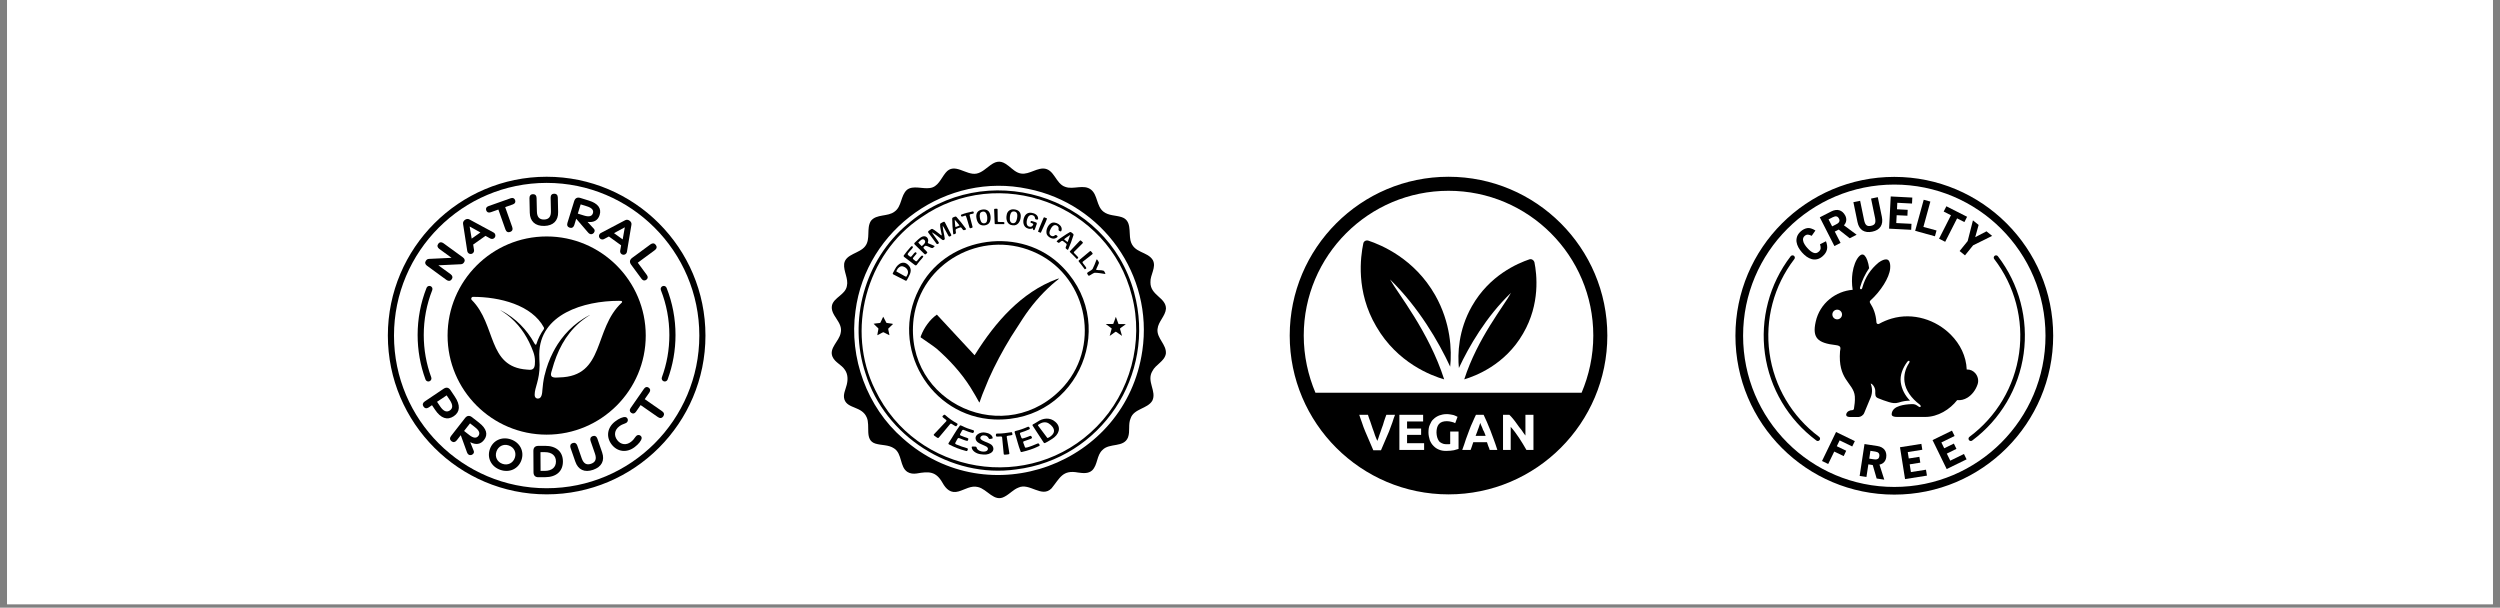 <svg xmlns="http://www.w3.org/2000/svg" xmlns:xlink="http://www.w3.org/1999/xlink" width="720" zoomAndPan="magnify" viewBox="0 0 540 131.25" height="175" preserveAspectRatio="xMidYMid meet" version="1.2"><rect x="0" y="0" width="540" height="131.25" fill="#808080" stroke="none"/><defs><clipPath id="d270522def"><path d="M 1.535 0 L 538.465 0 L 538.465 130.504 L 1.535 130.504 Z M 1.535 0 "/></clipPath><clipPath id="68d87a570c"><path d="M 179.012 34 L 252 34 L 252 108 L 179.012 108 Z M 179.012 34 "/></clipPath><clipPath id="9fb586d611"><path d="M 374.875 38.18 L 443.484 38.18 L 443.484 106.785 L 374.875 106.785 Z M 374.875 38.18 "/></clipPath><clipPath id="65ee394dac"><path d="M 278.578 38.18 L 347.184 38.18 L 347.184 106.785 L 278.578 106.785 Z M 278.578 38.18 "/></clipPath><clipPath id="00228793dd"><path d="M 83.773 38.18 L 152.383 38.18 L 152.383 106.785 L 83.773 106.785 Z M 83.773 38.18 "/></clipPath></defs><g id="c1cdcfa2a7"><g clip-rule="nonzero" clip-path="url(#d270522def)"><path style=" stroke:none;fill-rule:nonzero;fill:#ffffff;fill-opacity:1;" d="M 1.535 0 L 538.465 0 L 538.465 130.504 L 1.535 130.504 Z M 1.535 0 "/><path style=" stroke:none;fill-rule:nonzero;fill:#ffffff;fill-opacity:1;" d="M 1.535 0 L 538.465 0 L 538.465 130.504 L 1.535 130.504 Z M 1.535 0 "/></g><g clip-rule="nonzero" clip-path="url(#68d87a570c)"><path style=" stroke:none;fill-rule:nonzero;fill:#000000;fill-opacity:1;" d="M 250.035 71.039 C 250.172 69.477 251.727 68.258 251.848 66.684 C 251.883 64.262 248.457 63.82 248.496 60.98 C 248.414 59.367 249.824 57.734 249.012 56.18 C 247.836 54.25 244.844 54.719 244.18 51.926 C 243.793 50.086 244.492 47.578 242.223 46.883 C 240.949 46.484 239.465 46.598 238.348 45.723 C 236.812 44.531 237.121 42.113 235.664 40.965 C 234.059 39.719 231.883 41.023 230.109 40.367 C 227.973 39.695 227.758 36.41 225.293 36.398 C 223.383 36.457 221.758 38.121 219.855 37.281 C 218.852 36.84 218.133 35.941 217.203 35.383 C 214.613 33.727 213.242 37.062 210.926 37.5 C 208.648 37.934 206.145 34.965 204.254 37.316 C 203.254 38.531 202.621 40.422 200.816 40.617 C 199.25 40.844 197.191 39.98 195.906 41.004 C 194.512 42.238 194.816 44.598 193.23 45.703 C 191.781 46.855 189.324 46.176 188.117 47.711 C 187.086 49.328 188.09 51.609 186.887 53.172 C 185.684 54.773 182.645 54.832 182.336 56.973 C 182.168 58.594 183.309 60.199 182.926 61.785 C 182.602 63.629 180.188 64.234 179.723 65.891 C 179.199 68.145 182.18 69.512 181.582 71.938 C 181.262 73.703 179.02 75.18 179.82 77.051 C 180.371 78.324 181.766 78.742 182.504 79.898 C 183.164 80.84 183.168 82.043 182.891 83.121 C 182.629 84.203 182.039 85.238 182.402 86.309 C 183.098 88.336 186.164 87.711 187.211 90.16 C 188.043 91.984 186.656 95.055 189.086 95.816 C 190.457 96.234 191.914 96.031 193.125 96.855 C 194.91 97.996 194.32 100.879 196.016 101.945 C 196.598 102.316 197.34 102.375 198.016 102.27 C 200.621 101.809 202.148 101.758 203.578 104.277 C 204.336 105.645 205.379 106.645 207.051 106.148 C 208.422 105.758 209.75 104.816 211.23 105.199 C 213.266 105.641 214.73 108.578 217.012 107.266 C 218.055 106.723 218.848 105.77 219.945 105.336 C 222.375 104.16 225.016 107.668 227.141 105.477 C 228.969 103.223 229.504 101.438 232.875 102.07 C 233.914 102.211 235.078 102.359 235.91 101.598 C 237.137 100.387 236.844 98.363 238.141 97.188 C 239.66 95.613 242.73 96.75 243.648 94.48 C 244.152 93.129 243.629 91.664 244.223 90.344 C 244.93 88.25 247.891 88.301 248.902 86.543 C 249.895 84.516 247.594 82.371 248.906 80.172 C 249.613 78.715 251.547 78.066 251.828 76.387 C 252.004 74.418 249.82 73.082 250.023 71.09 L 250.023 71.039 Z M 246.738 75.789 C 243.172 100.328 213.508 111.273 194.984 94.66 C 187.285 87.957 183.363 77.273 184.785 67.172 C 187.066 49.383 204.562 37.051 222.09 40.801 C 238.188 44.023 249.137 59.461 246.746 75.742 Z M 246.738 75.789 "/></g><path style=" stroke:none;fill-rule:nonzero;fill:#000000;fill-opacity:1;" d="M 244.969 63.164 C 239.152 41.895 212.578 34.047 195.98 48.453 C 186.746 56.23 183.152 69.242 186.953 80.684 C 191.152 94.23 205.406 103.406 219.484 101.395 C 237.84 99.129 249.832 81.016 244.98 63.215 L 244.969 63.168 Z M 236.902 92.145 C 222.594 106.715 197.875 102.609 189.035 84.203 C 182.656 71.387 187.035 54.895 198.961 46.969 C 215.68 35.301 239.559 44.109 244.496 63.91 C 247.094 73.82 244.156 84.789 236.938 92.109 Z M 236.902 92.145 "/><path style=" stroke:none;fill-rule:nonzero;fill:#000000;fill-opacity:1;" d="M 241.594 69.984 C 241.469 69.695 241.117 68.625 241.031 68.453 C 241.023 68.445 241.02 68.449 241.012 68.465 C 240.855 68.84 240.621 69.637 240.457 69.969 C 240.422 69.992 240.281 69.977 240.051 69.984 C 239.691 69.992 239.172 69.965 238.848 69.992 C 239.113 70.234 239.898 70.723 240.133 70.953 C 240.07 71.352 239.766 72.148 239.688 72.562 C 240.008 72.383 240.719 71.785 241.016 71.637 C 241.32 71.785 242.023 72.363 242.355 72.547 C 242.281 72.172 241.984 71.355 241.906 70.988 C 242.09 70.766 242.922 70.258 243.176 70.031 C 243.145 69.977 241.645 70.027 241.602 69.992 Z M 241.594 69.984 "/><path style=" stroke:none;fill-rule:nonzero;fill:#000000;fill-opacity:1;" d="M 191.473 69.738 C 191.316 69.488 190.883 68.566 190.785 68.43 C 190.773 68.422 190.766 68.426 190.754 68.441 C 190.586 68.754 190.305 69.473 190.141 69.734 C 190.098 69.766 189.949 69.77 189.707 69.801 C 189.418 69.844 188.938 69.867 188.699 69.934 C 188.926 70.211 189.508 70.684 189.73 70.941 C 189.766 70.973 189.691 71.262 189.676 71.398 C 189.633 71.691 189.508 72.16 189.5 72.41 C 189.816 72.301 190.496 71.852 190.785 71.754 C 191.137 71.875 191.75 72.273 192.113 72.402 C 192.121 72.309 192.039 72.023 192.012 71.859 C 191.977 71.648 191.836 71.125 191.848 71.008 C 192.055 70.742 192.656 70.258 192.902 69.977 C 192.703 69.879 191.648 69.809 191.492 69.746 L 191.477 69.738 Z M 191.473 69.738 "/><path style=" stroke:none;fill-rule:nonzero;fill:#000000;fill-opacity:1;" d="M 228.539 56.75 C 219.383 48.617 203.875 51.469 198.465 62.535 C 192.125 74.941 200.887 90.039 214.809 90.605 C 233.211 91.289 242.23 69.129 228.574 56.781 Z M 229.832 83.398 C 217.551 97.164 195.09 87.172 197.348 68.785 C 198.973 56.73 211.898 49.633 223.027 54.297 C 234.488 59.016 238.043 74.027 229.863 83.363 Z M 229.832 83.398 "/><path style=" stroke:none;fill-rule:nonzero;fill:#000000;fill-opacity:1;" d="M 196.531 57.688 C 195.52 56.086 194.016 56.691 193.27 58.219 C 193.109 58.508 192.98 58.73 192.844 59.02 C 192.805 59.121 192.836 59.199 192.93 59.258 C 193.961 59.789 194.57 60.102 195.609 60.625 C 195.707 60.664 195.793 60.645 195.852 60.555 C 196.281 59.738 197.062 58.676 196.551 57.727 Z M 195.887 59.551 C 195.84 59.609 195.805 59.754 195.723 59.773 C 195.383 59.672 195.02 59.391 194.695 59.238 C 194.387 59.062 194.078 58.895 193.68 58.672 C 193.629 58.641 193.602 58.602 193.609 58.559 C 193.875 57.91 194.484 57.336 195.059 57.551 C 195.949 57.812 196.457 58.668 195.91 59.508 L 195.891 59.547 Z M 195.887 59.551 "/><path style=" stroke:none;fill-rule:nonzero;fill:#000000;fill-opacity:1;" d="M 199.426 55.43 C 199.41 55.309 199.211 55.137 199.074 55.234 C 198.695 55.566 198.438 55.945 198.09 56.344 C 198.035 56.395 197.965 56.457 197.887 56.445 C 197.758 56.43 197.629 56.281 197.516 56.199 C 197.422 56.117 197.285 56.035 197.215 55.93 C 197.129 55.785 197.25 55.66 197.348 55.543 C 197.543 55.289 197.734 55.094 197.941 54.832 C 198.016 54.723 197.984 54.609 197.883 54.527 C 197.602 54.301 197.254 54.996 197.059 55.164 C 196.922 55.34 196.746 55.609 196.512 55.387 C 196.371 55.25 196.098 55.129 196.059 54.93 C 196.066 54.742 196.273 54.586 196.367 54.441 C 196.617 54.078 197.008 53.82 197.203 53.402 C 197.211 53.312 197.121 53.207 197.031 53.176 C 196.844 53.121 196.723 53.355 196.594 53.469 C 196.09 54.043 195.672 54.523 195.211 55.184 C 195.145 55.305 195.191 55.406 195.289 55.488 C 196.188 56.176 196.738 56.594 197.645 57.273 C 197.98 57.5 198.156 56.941 198.344 56.773 C 198.672 56.305 199.09 55.965 199.426 55.461 L 199.426 55.426 Z M 199.426 55.43 "/><path style=" stroke:none;fill-rule:nonzero;fill:#000000;fill-opacity:1;" d="M 200.297 54.516 C 200.117 54.188 199.742 53.941 199.504 53.625 C 199.473 53.562 199.441 53.488 199.484 53.422 C 199.59 53.27 199.77 53.086 199.965 53.082 C 200.371 53.156 200.711 53.371 201.102 53.527 C 201.258 53.602 201.426 53.602 201.551 53.504 C 201.656 53.402 202.008 53.242 201.801 53.102 C 201.375 52.883 200.961 52.758 200.512 52.559 C 200.422 52.504 200.395 52.426 200.414 52.328 C 200.652 51.805 200.34 51.129 199.758 51.043 C 199.121 50.953 198.574 51.512 198.137 51.898 C 197.934 52.086 197.742 52.258 197.551 52.457 C 197.445 52.57 197.457 52.688 197.562 52.801 C 198.367 53.594 198.859 54.074 199.668 54.855 C 199.785 54.965 199.902 54.973 200 54.883 C 200.105 54.773 200.254 54.688 200.297 54.551 Z M 198.352 52.375 C 198.68 52.098 199.164 51.422 199.633 51.789 C 200.188 52.297 199.492 52.855 199.09 53.164 C 198.828 52.957 198.594 52.641 198.348 52.398 L 198.348 52.375 Z M 198.352 52.375 "/><path style=" stroke:none;fill-rule:nonzero;fill:#000000;fill-opacity:1;" d="M 202.812 52.453 C 202.629 52.027 202.27 51.66 202.066 51.32 C 201.852 50.98 201.504 50.59 201.293 50.172 C 202.105 50.641 202.723 51.184 203.508 51.785 C 203.699 51.957 204.027 51.84 204.078 51.594 C 203.961 50.551 203.668 49.777 203.617 48.734 C 204.086 49.441 204.395 50.141 204.844 50.91 C 204.887 50.977 204.945 51.066 205.02 51.09 C 205.086 51.113 205.16 51.09 205.234 51.051 C 205.383 50.98 205.539 50.898 205.469 50.707 C 205.012 49.766 204.621 49.059 204.133 48.09 C 204.082 47.992 203.996 47.871 203.879 47.895 C 203.738 47.918 203.598 48.027 203.469 48.086 C 203.336 48.168 203.145 48.227 203.066 48.383 C 203.027 49.223 203.273 49.836 203.398 50.66 C 203.402 50.711 203.434 50.82 203.391 50.848 C 203.203 50.82 203.008 50.562 202.836 50.457 C 202.352 50.117 201.965 49.727 201.391 49.445 C 201.18 49.406 201.008 49.602 200.852 49.695 C 200.727 49.801 200.504 49.887 200.465 50.062 C 200.453 50.121 200.48 50.184 200.52 50.25 C 201.184 51.16 201.59 51.711 202.266 52.617 C 202.445 52.883 202.762 52.609 202.812 52.484 L 202.812 52.445 Z M 202.812 52.453 "/><path style=" stroke:none;fill-rule:nonzero;fill:#000000;fill-opacity:1;" d="M 206.469 50.375 C 206.52 50.145 206.375 49.844 206.43 49.602 C 206.523 49.395 206.824 49.367 206.992 49.273 C 207.125 49.227 207.277 49.148 207.434 49.113 C 207.836 49.086 207.867 49.859 208.305 49.703 C 208.438 49.641 208.773 49.613 208.633 49.398 C 207.898 48.391 207.441 47.816 206.602 46.863 C 206.453 46.695 206.254 46.797 206.09 46.863 C 205.922 46.934 205.668 46.996 205.672 47.234 C 205.695 48.512 205.746 49.254 205.895 50.5 C 205.922 50.656 206.031 50.645 206.164 50.574 C 206.266 50.52 206.375 50.492 206.453 50.41 L 206.473 50.375 Z M 207.242 48.711 C 206.961 48.805 206.652 48.98 206.367 49.051 C 206.273 48.586 206.273 48.09 206.23 47.609 C 206.23 47.562 206.211 47.461 206.23 47.461 C 206.598 47.848 206.91 48.277 207.246 48.691 L 207.242 48.715 Z M 207.242 48.711 "/><path style=" stroke:none;fill-rule:nonzero;fill:#000000;fill-opacity:1;" d="M 208.621 46.598 C 208.977 47.512 209.094 48.18 209.395 49.105 C 209.422 49.176 209.457 49.277 209.539 49.293 C 209.621 49.316 209.727 49.27 209.816 49.246 C 209.973 49.215 210.109 49.16 210.07 48.984 C 209.836 48.027 209.637 47.422 209.426 46.465 C 209.441 46.078 210.449 46.344 210.336 45.895 C 210.316 45.762 210.246 45.645 210.09 45.68 C 209.145 45.898 208.5 46.012 207.602 46.379 C 207.543 46.43 207.543 46.504 207.57 46.582 C 207.672 47.051 208.289 46.52 208.594 46.578 L 208.625 46.598 Z M 208.621 46.598 "/><path style=" stroke:none;fill-rule:nonzero;fill:#000000;fill-opacity:1;" d="M 211.578 48.43 C 212.16 48.898 213.305 48.719 213.691 48.125 C 214.18 47.414 214.023 45.945 213.379 45.5 C 213.082 45.27 212.652 45.207 212.273 45.254 C 211.168 45.379 210.691 46.105 210.934 47.223 C 211.023 47.691 211.23 48.152 211.547 48.41 L 211.574 48.434 Z M 211.691 46.121 C 211.801 45.766 212.324 45.621 212.645 45.734 C 213.301 46 213.371 47.363 213.113 47.922 C 212.855 48.395 212.066 48.32 211.891 47.828 C 211.676 47.434 211.527 46.582 211.68 46.156 L 211.691 46.125 Z M 211.691 46.121 "/><path style=" stroke:none;fill-rule:nonzero;fill:#000000;fill-opacity:1;" d="M 216.91 48.398 C 216.945 48.336 216.969 48.074 216.906 48.012 C 216.746 47.914 216.449 47.969 216.254 47.945 C 216.051 47.918 215.777 47.992 215.555 47.902 C 215.484 47.828 215.516 47.652 215.508 47.527 C 215.492 46.707 215.496 46.086 215.477 45.211 C 215.445 45.043 215.258 45.09 215.121 45.09 C 214.973 45.098 214.703 45.047 214.73 45.285 C 214.777 46.434 214.805 47.094 214.852 48.246 C 214.852 48.43 214.996 48.434 215.156 48.418 C 215.758 48.383 216.258 48.438 216.887 48.418 Z M 216.91 48.398 "/><path style=" stroke:none;fill-rule:nonzero;fill:#000000;fill-opacity:1;" d="M 218.723 48.656 C 219.832 48.852 220.43 47.793 220.477 46.832 C 220.562 45.961 220.07 45.32 219.086 45.23 C 218.23 45.105 217.551 45.625 217.441 46.441 C 217.234 47.395 217.555 48.559 218.68 48.652 L 218.727 48.656 Z M 218.133 46.832 C 218.18 46.352 218.352 45.637 218.965 45.672 C 219.688 45.672 219.801 46.301 219.723 46.879 C 219.641 47.414 219.527 48.191 218.871 48.215 C 218.141 48.227 218.074 47.48 218.133 46.883 L 218.137 46.836 Z M 218.133 46.832 "/><path style=" stroke:none;fill-rule:nonzero;fill:#000000;fill-opacity:1;" d="M 222.117 49.387 C 222.324 49.441 222.586 49.461 222.789 49.402 C 222.926 49.387 223.141 49.188 223.129 49.43 C 223.082 49.629 223.309 49.844 223.465 49.645 C 223.578 49.449 223.637 49.188 223.723 48.977 C 223.75 48.742 224.133 48.266 223.848 48.07 C 223.5 47.926 223.199 47.832 222.836 47.734 C 222.77 47.734 222.688 47.734 222.645 47.793 C 222.57 47.895 222.555 48.062 222.66 48.121 C 222.996 48.285 223.41 48.258 223.035 48.746 C 222.859 48.973 222.602 49.035 222.32 48.953 C 221.594 48.816 221.66 47.727 221.988 47.039 C 222.254 46.34 223.035 46.266 223.449 46.773 C 223.574 46.91 223.52 47.223 223.66 47.344 C 223.734 47.414 223.863 47.414 223.973 47.43 C 224.215 47.484 224.266 47.293 224.227 47.098 C 224.156 46.41 223.434 46.047 222.809 45.965 C 222.051 45.852 221.523 46.23 221.25 46.867 C 220.828 47.805 220.98 49.074 222.07 49.367 L 222.117 49.379 Z M 222.117 49.387 "/><path style=" stroke:none;fill-rule:nonzero;fill:#000000;fill-opacity:1;" d="M 224.82 50.266 C 225.289 49.211 225.734 48.355 226.16 47.219 C 226.113 47.129 225.949 47.105 225.859 47.059 C 225.734 47.035 225.512 46.832 225.426 47.023 C 224.973 48.184 224.613 48.84 224.219 50.02 C 224.234 50.078 224.324 50.094 224.383 50.121 C 224.512 50.168 224.672 50.25 224.785 50.277 L 224.816 50.266 Z M 224.82 50.266 "/><path style=" stroke:none;fill-rule:nonzero;fill:#000000;fill-opacity:1;" d="M 226.051 50.418 C 226.172 51.09 227.168 51.68 227.793 51.523 C 228.016 51.461 228.438 51.312 228.445 51.043 C 228.395 50.922 228.199 50.773 228.074 50.75 C 227.922 50.723 227.777 50.918 227.633 50.973 C 227.488 51.047 227.293 51.047 227.113 50.961 C 226.453 50.668 226.68 49.918 226.965 49.414 C 227.367 48.672 227.848 48.438 228.348 48.758 C 228.617 48.926 228.719 49.203 228.648 49.527 C 228.586 49.793 228.809 49.875 229.008 49.961 C 229.098 49.996 229.176 49.992 229.227 49.922 C 229.797 48.734 227.875 47.633 227 48.234 C 226.34 48.648 225.914 49.629 226.047 50.379 L 226.055 50.418 Z M 226.051 50.418 "/><path style=" stroke:none;fill-rule:nonzero;fill:#000000;fill-opacity:1;" d="M 228.723 52.449 C 228.965 52.375 229.152 52.059 229.426 52.016 C 229.602 52.027 229.766 52.215 229.906 52.305 C 230.051 52.438 230.293 52.547 230.391 52.754 C 230.445 53.105 229.914 53.52 230.355 53.785 C 230.469 53.875 230.637 54.086 230.738 53.871 C 231.227 52.711 231.488 52.012 231.875 50.789 C 231.941 50.574 231.742 50.449 231.598 50.34 C 231.457 50.242 231.301 50.055 231.105 50.133 C 230.605 50.398 230.113 50.738 229.645 51.047 C 229.242 51.363 228.648 51.648 228.238 52.117 C 228.23 52.195 228.363 52.258 228.445 52.324 C 228.531 52.375 228.605 52.449 228.684 52.453 L 228.723 52.453 Z M 231.152 50.762 C 230.973 51.254 230.832 51.809 230.605 52.273 C 230.539 52.273 230.449 52.16 230.387 52.125 C 230.219 51.969 229.98 51.852 229.836 51.688 C 230.223 51.34 230.715 51.059 231.145 50.758 L 231.156 50.766 Z M 231.152 50.762 "/><path style=" stroke:none;fill-rule:nonzero;fill:#000000;fill-opacity:1;" d="M 232.617 55.938 C 232.688 55.918 232.902 55.75 232.902 55.656 C 232.844 55.453 232.574 55.266 232.445 55.098 C 232.305 54.914 232.039 54.766 231.938 54.52 C 231.938 54.418 232.098 54.309 232.18 54.215 C 232.781 53.609 233.242 53.164 233.875 52.516 C 233.988 52.352 233.758 52.234 233.66 52.125 C 233.535 52.012 233.395 51.82 233.242 52 C 232.426 52.863 231.957 53.363 231.141 54.227 C 230.984 54.379 231.145 54.492 231.273 54.609 C 231.758 55.039 232.094 55.453 232.586 55.934 L 232.621 55.934 Z M 232.617 55.938 "/><path style=" stroke:none;fill-rule:nonzero;fill:#000000;fill-opacity:1;" d="M 234.332 58.168 C 234.402 58.156 234.637 58.016 234.645 57.922 C 234.617 57.715 234.371 57.492 234.266 57.312 C 234.141 57.105 233.887 56.906 233.809 56.641 C 233.824 56.535 233.992 56.449 234.082 56.367 C 234.754 55.836 235.266 55.453 235.973 54.887 C 236.125 54.707 235.781 54.484 235.691 54.324 C 235.609 54.211 235.508 54.18 235.402 54.277 C 234.484 55.039 233.961 55.477 233.047 56.238 C 232.871 56.367 233.02 56.504 233.133 56.633 C 233.574 57.137 233.863 57.605 234.301 58.156 L 234.336 58.164 Z M 234.332 58.168 "/><path style=" stroke:none;fill-rule:nonzero;fill:#000000;fill-opacity:1;" d="M 236.754 58.262 C 236.891 57.812 237.176 57.379 237.344 56.895 C 237.426 56.699 237.289 56.508 237.188 56.363 C 237.102 56.266 236.949 55.867 236.832 56.117 C 236.539 56.871 236.367 57.398 235.992 58.113 C 235.656 58.477 235.23 58.602 234.867 58.906 C 234.73 59.055 234.934 59.246 235 59.387 C 235.121 59.648 235.285 59.562 235.488 59.43 C 235.824 59.258 236.078 59.016 236.465 58.914 C 237.25 58.926 237.84 59.047 238.641 59.172 C 238.695 59.18 238.734 59.172 238.75 59.152 C 238.773 59.125 238.762 59.07 238.73 59.008 C 238.625 58.832 238.57 58.621 238.398 58.484 C 237.887 58.293 237.285 58.41 236.77 58.285 L 236.758 58.262 Z M 236.754 58.262 "/><path style=" stroke:none;fill-rule:nonzero;fill:#000000;fill-opacity:1;" d="M 206.523 92.074 C 206.605 92.051 206.66 91.934 206.723 91.852 C 206.828 91.715 206.918 91.57 206.73 91.461 C 205.68 90.871 205.09 90.457 204.164 89.648 C 203.949 89.453 203.766 89.719 203.617 89.852 C 203.41 90.082 203.875 90.273 203.996 90.422 C 204.129 90.574 204.605 90.746 204.387 90.996 C 203.363 92.094 202.723 92.734 201.715 93.828 C 201.574 94.051 201.941 94.172 202.082 94.301 C 202.27 94.398 202.555 94.773 202.781 94.523 C 203.746 93.383 204.297 92.68 205.262 91.555 C 205.41 91.426 205.559 91.555 205.695 91.641 C 205.957 91.785 206.199 92 206.496 92.078 L 206.527 92.07 Z M 206.523 92.074 "/><path style=" stroke:none;fill-rule:nonzero;fill:#000000;fill-opacity:1;" d="M 208.98 95.227 C 209.059 95.191 209.086 95.082 209.125 94.98 C 209.184 94.852 209.195 94.734 209.062 94.66 C 208.531 94.457 208.055 94.324 207.516 94.078 C 207.156 93.926 207.523 93.57 207.602 93.367 C 207.73 93.199 207.797 92.754 208.133 92.855 C 208.844 93.137 209.336 93.348 210.078 93.523 C 210.281 93.543 210.32 93.371 210.367 93.23 C 210.395 93.152 210.406 93.082 210.363 93.023 C 210.34 92.988 210.297 92.957 210.238 92.934 C 209.738 92.773 209.312 92.648 208.918 92.496 C 208.52 92.344 208.133 92.172 207.66 91.938 C 207.57 91.895 207.449 91.852 207.359 91.895 C 206.332 93.273 205.863 94.242 204.91 95.676 C 204.836 95.793 204.84 95.91 204.973 95.992 C 205.582 96.309 206.148 96.559 206.754 96.801 C 207.336 97.016 208 97.254 208.742 97.43 C 208.953 97.445 208.988 97.27 209.039 97.125 C 209.094 96.988 209.059 96.883 208.91 96.824 C 207.988 96.547 207.402 96.359 206.531 95.984 C 206.184 95.859 206.352 95.637 206.473 95.422 C 206.617 95.172 206.719 94.922 206.895 94.676 C 206.934 94.637 206.977 94.613 207.031 94.609 C 207.371 94.648 207.684 94.863 207.969 94.941 C 208.254 95.023 208.605 95.223 208.949 95.23 L 208.977 95.223 Z M 208.98 95.227 "/><path style=" stroke:none;fill-rule:nonzero;fill:#000000;fill-opacity:1;" d="M 213.809 95.852 C 213.234 95.512 212.281 95.34 211.824 94.828 C 211.566 94.449 212.02 94.016 212.469 94.043 C 213.004 94.035 213.391 94.281 213.566 94.691 C 213.672 94.883 213.898 94.82 214.094 94.777 C 214.219 94.75 214.379 94.73 214.422 94.645 C 214.426 94 213.566 93.535 212.914 93.453 C 211.695 93.164 210.207 94.074 210.895 95.207 C 211.277 95.754 211.91 95.918 212.621 96.246 C 212.914 96.383 213.211 96.492 213.34 96.746 C 213.516 97.047 213.254 97.398 212.922 97.488 C 212.156 97.699 211.062 97.355 210.941 96.641 C 210.871 96.426 210.609 96.469 210.41 96.457 C 210.289 96.457 210.141 96.441 210.02 96.449 C 209.918 96.465 209.867 96.535 209.883 96.629 C 209.961 97.402 210.852 97.977 211.77 98.109 C 212.73 98.258 213.383 98.215 214 97.852 C 214.891 97.348 214.684 96.277 213.84 95.871 Z M 213.809 95.852 "/><path style=" stroke:none;fill-rule:nonzero;fill:#000000;fill-opacity:1;" d="M 218.52 93.352 C 217.352 93.5 216.574 93.672 215.395 93.652 C 215.277 93.652 215.152 93.68 215.129 93.793 C 215.129 93.938 215.062 94.188 215.211 94.277 C 215.543 94.387 216.07 94.191 216.387 94.316 C 216.426 94.348 216.449 94.398 216.457 94.457 C 216.602 95.852 216.652 96.691 216.805 98.074 C 216.875 98.312 217.219 98.176 217.414 98.18 C 217.609 98.137 218.062 98.207 218.023 97.91 C 217.809 96.543 217.676 95.762 217.461 94.406 C 217.449 94.324 217.445 94.238 217.516 94.184 C 217.738 94.078 218.047 94.094 218.297 94.031 C 218.438 94 218.699 93.992 218.691 93.816 C 218.66 93.68 218.645 93.465 218.547 93.367 L 218.52 93.355 Z M 218.52 93.352 "/><path style=" stroke:none;fill-rule:nonzero;fill:#000000;fill-opacity:1;" d="M 221.48 96.691 C 221.316 96.543 221.297 96.277 221.203 96.086 C 221.176 95.879 220.844 95.504 221.109 95.332 C 221.676 95.121 222.164 94.992 222.738 94.742 C 222.828 94.699 222.91 94.641 222.91 94.551 C 222.891 94.43 222.797 94.203 222.652 94.152 C 222.473 94.121 222.289 94.25 222.125 94.301 C 221.707 94.457 221.344 94.605 220.879 94.715 C 220.566 94.719 220.582 94.324 220.473 94.141 C 220.434 93.941 220.133 93.578 220.445 93.445 C 221.152 93.215 221.617 93.062 222.285 92.758 C 222.562 92.641 222.414 92.422 222.297 92.25 C 222.227 92.172 222.129 92.145 222.016 92.188 C 221.531 92.391 221.125 92.566 220.723 92.699 C 220.32 92.84 219.914 92.957 219.406 93.082 C 219.227 93.113 219.109 93.23 219.168 93.398 C 219.688 94.992 219.875 96.035 220.48 97.598 C 220.531 97.637 220.598 97.648 220.68 97.637 C 221.359 97.488 221.957 97.312 222.578 97.109 C 223.152 96.906 223.816 96.668 224.48 96.324 C 224.566 96.266 224.586 96.188 224.555 96.105 C 224.492 95.984 224.422 95.809 224.293 95.777 C 224.246 95.77 224.188 95.773 224.129 95.793 C 223.664 95.984 223.277 96.16 222.895 96.301 C 222.496 96.418 222.008 96.668 221.512 96.707 L 221.48 96.695 Z M 221.48 96.691 "/><path style=" stroke:none;fill-rule:nonzero;fill:#000000;fill-opacity:1;" d="M 227.945 91.113 C 226.801 90.094 225.242 90.277 224.012 91.152 C 223.816 91.273 223.617 91.395 223.426 91.5 C 223.305 91.586 223.078 91.637 223.016 91.785 C 223.004 91.832 223.016 91.883 223.051 91.938 C 223.98 93.371 224.508 94.18 225.449 95.613 C 225.59 95.828 225.828 95.641 225.996 95.555 C 226.414 95.332 226.816 95.09 227.223 94.824 C 228.746 93.902 229.316 92.301 227.973 91.141 L 227.941 91.113 Z M 227.66 93.172 C 227.633 93.707 226.957 94.391 226.289 94.609 C 226.25 94.602 226.215 94.574 226.184 94.543 C 225.418 93.527 224.988 92.953 224.23 91.938 C 224.164 91.832 224.215 91.754 224.332 91.695 C 225.023 91.215 225.824 91.027 226.512 91.453 C 227.164 91.84 227.719 92.535 227.664 93.141 L 227.664 93.172 Z M 227.66 93.172 "/><path style=" stroke:none;fill-rule:nonzero;fill:#000000;fill-opacity:1;" d="M 228.285 60.277 C 220.598 63.121 214.949 69.652 210.707 76.43 C 210.578 76.609 210.547 76.73 210.492 76.715 C 210.176 76.391 204.246 69.961 202.363 67.957 C 200.832 69.023 199.602 70.781 198.938 72.516 C 198.902 72.637 198.809 72.797 198.887 72.891 C 199.402 73.27 201.43 74.602 202.27 75.281 C 205.082 77.734 207.617 80.508 209.609 83.652 C 210.41 84.945 210.961 85.91 211.523 86.938 C 211.609 86.961 211.66 86.609 211.809 86.266 C 211.961 85.848 212.082 85.512 212.191 85.207 C 212.371 84.758 213.191 82.742 213.559 81.875 C 214.945 78.738 216.605 75.676 218.383 72.758 C 219.246 71.414 220.066 70.145 220.93 68.805 C 222.688 66.117 224.777 63.652 227.16 61.523 C 227.629 61.113 228.117 60.699 228.613 60.316 C 228.934 60.051 228.496 60.199 228.324 60.262 L 228.281 60.277 Z M 228.285 60.277 "/><path style=" stroke:none;fill-rule:nonzero;fill:#000000;fill-opacity:1;" d="M 394.621 53.898 C 394.684 53.641 394.695 53.363 394.656 53.078 C 394.625 52.789 394.543 52.465 394.41 52.109 L 393.121 52.766 C 393.168 52.922 393.207 53.07 393.234 53.215 C 393.262 53.359 393.27 53.496 393.262 53.629 C 393.246 53.758 393.211 53.879 393.145 54.004 C 393.082 54.129 392.988 54.246 392.852 54.363 C 392.504 54.672 392.137 54.754 391.738 54.605 C 391.324 54.469 390.871 54.117 390.383 53.566 C 390.289 53.461 390.191 53.344 390.086 53.215 C 389.98 53.082 389.883 52.941 389.797 52.793 C 389.707 52.645 389.629 52.488 389.559 52.328 C 389.5 52.164 389.465 52.004 389.449 51.848 C 389.438 51.688 389.453 51.535 389.504 51.391 C 389.559 51.234 389.656 51.094 389.797 50.969 C 390.039 50.754 390.289 50.66 390.543 50.684 C 390.797 50.711 391.059 50.797 391.324 50.941 L 392.133 49.789 C 391.77 49.566 391.449 49.418 391.164 49.336 C 390.875 49.246 390.609 49.227 390.359 49.273 C 389.859 49.363 389.402 49.594 388.973 49.969 C 388.586 50.316 388.316 50.688 388.18 51.074 C 388.043 51.465 387.996 51.859 388.051 52.258 C 388.109 52.652 388.242 53.043 388.453 53.434 C 388.668 53.816 388.922 54.176 389.227 54.52 C 389.531 54.867 389.863 55.168 390.219 55.43 C 390.574 55.68 390.945 55.863 391.332 55.969 C 391.715 56.074 392.109 56.078 392.512 55.988 C 392.914 55.898 393.312 55.68 393.703 55.332 C 394.203 54.895 394.508 54.414 394.621 53.898 Z M 394.621 53.898 "/><path style=" stroke:none;fill-rule:nonzero;fill:#000000;fill-opacity:1;" d="M 396.691 46.75 C 396.793 46.77 396.895 46.824 396.98 46.902 C 397.07 46.988 397.152 47.094 397.227 47.242 C 397.309 47.402 397.34 47.547 397.332 47.672 C 397.316 47.801 397.273 47.91 397.199 48.016 C 397.121 48.117 397.027 48.207 396.906 48.289 C 396.785 48.363 396.66 48.434 396.531 48.5 L 395.742 48.898 L 394.965 47.383 L 395.891 46.914 C 396.219 46.75 396.48 46.695 396.691 46.75 Z M 399.543 51.461 L 401.031 50.703 L 398.289 48.664 C 398.57 48.363 398.734 48.035 398.781 47.676 C 398.832 47.309 398.762 46.941 398.582 46.574 C 398.414 46.258 398.223 46.004 398.004 45.816 C 397.785 45.621 397.543 45.488 397.281 45.414 C 397.031 45.34 396.758 45.328 396.465 45.371 C 396.172 45.414 395.871 45.512 395.566 45.668 L 393.074 46.941 L 396.23 53.145 L 397.562 52.469 L 396.309 50.02 L 397.16 49.586 Z M 399.543 51.461 "/><path style=" stroke:none;fill-rule:nonzero;fill:#000000;fill-opacity:1;" d="M 406.211 48.953 C 406.566 48.402 406.66 47.695 406.48 46.824 L 405.605 42.59 L 404.148 42.891 L 405.02 47.109 C 405.121 47.633 405.113 48.02 404.977 48.27 C 404.914 48.395 404.812 48.5 404.672 48.586 C 404.535 48.668 404.352 48.734 404.117 48.781 C 403.684 48.871 403.363 48.824 403.152 48.637 C 402.93 48.457 402.766 48.105 402.652 47.574 L 401.789 43.375 L 400.332 43.672 L 401.219 47.973 C 401.395 48.816 401.754 49.418 402.309 49.777 C 402.867 50.125 403.559 50.215 404.398 50.043 C 405.246 49.871 405.852 49.504 406.211 48.953 Z M 406.211 48.953 "/><path style=" stroke:none;fill-rule:nonzero;fill:#000000;fill-opacity:1;" d="M 408.043 49.391 L 412.816 49.637 L 412.883 48.344 L 409.594 48.18 L 409.68 46.484 L 412 46.594 L 412.062 45.324 L 409.746 45.203 L 409.816 43.801 L 412.996 43.965 L 413.059 42.676 L 408.398 42.434 Z M 408.043 49.391 "/><path style=" stroke:none;fill-rule:nonzero;fill:#000000;fill-opacity:1;" d="M 413.676 49.859 L 417.945 51.035 L 418.289 49.785 L 415.457 49.012 L 416.957 43.539 L 415.523 43.148 Z M 413.676 49.859 "/><path style=" stroke:none;fill-rule:nonzero;fill:#000000;fill-opacity:1;" d="M 422.734 47.168 L 424.309 47.969 L 424.891 46.824 L 420.418 44.555 L 419.836 45.695 L 421.406 46.492 L 418.836 51.559 L 420.16 52.23 Z M 422.734 47.168 "/><path style=" stroke:none;fill-rule:nonzero;fill:#000000;fill-opacity:1;" d="M 426.188 52.992 L 430.305 50.953 L 429.082 49.965 L 426.648 51.23 L 427.383 48.586 L 426.156 47.598 L 425.016 52.074 L 423.277 54.223 L 424.438 55.16 Z M 426.188 52.992 "/><path style=" stroke:none;fill-rule:nonzero;fill:#000000;fill-opacity:1;" d="M 397.363 95.121 L 400.082 96.438 L 400.645 95.277 L 396.586 93.312 L 393.555 99.578 L 394.891 100.223 L 396.195 97.539 L 398.238 98.516 L 398.781 97.363 L 396.75 96.383 Z M 397.363 95.121 "/><path style=" stroke:none;fill-rule:nonzero;fill:#000000;fill-opacity:1;" d="M 405.781 97.867 C 405.852 97.945 405.898 98.047 405.926 98.164 C 405.957 98.277 405.957 98.418 405.926 98.578 C 405.906 98.758 405.848 98.895 405.762 98.992 C 405.68 99.082 405.582 99.148 405.457 99.188 C 405.34 99.23 405.207 99.246 405.062 99.242 C 404.918 99.234 404.777 99.219 404.637 99.195 L 403.758 99.062 L 404.008 97.379 L 405.035 97.535 C 405.391 97.59 405.645 97.699 405.781 97.867 Z M 405.355 103.359 L 407.004 103.605 L 405.965 100.352 C 406.367 100.273 406.691 100.105 406.941 99.84 C 407.199 99.57 407.352 99.23 407.418 98.82 C 407.473 98.469 407.465 98.156 407.391 97.871 C 407.328 97.582 407.211 97.336 407.039 97.125 C 406.875 96.922 406.664 96.754 406.398 96.613 C 406.133 96.48 405.832 96.387 405.492 96.336 L 402.73 95.914 L 401.684 102.801 L 403.152 103.023 L 403.566 100.301 L 404.512 100.449 Z M 405.355 103.359 "/><path style=" stroke:none;fill-rule:nonzero;fill:#000000;fill-opacity:1;" d="M 411.492 103.48 L 416.219 102.734 L 416.012 101.457 L 412.758 101.969 L 412.492 100.297 L 414.785 99.93 L 414.586 98.672 L 412.293 99.031 L 412.074 97.648 L 415.219 97.148 L 415.016 95.875 L 410.398 96.605 Z M 411.492 103.48 "/><path style=" stroke:none;fill-rule:nonzero;fill:#000000;fill-opacity:1;" d="M 420.484 101.316 L 424.781 99.219 L 424.215 98.059 L 421.258 99.504 L 420.512 97.98 L 422.59 96.953 L 422.035 95.812 L 419.949 96.828 L 419.336 95.57 L 422.191 94.172 L 421.625 93.016 L 417.43 95.059 Z M 420.484 101.316 "/><g clip-rule="nonzero" clip-path="url(#9fb586d611)"><path style=" stroke:none;fill-rule:evenodd;fill:#000000;fill-opacity:1;" d="M 409.168 39.867 C 427.215 39.867 441.828 54.469 441.828 72.52 C 441.828 90.566 427.215 105.18 409.168 105.18 C 391.121 105.18 376.508 90.566 376.508 72.52 C 376.508 54.469 391.121 39.867 409.168 39.867 Z M 409.168 38.207 C 390.227 38.207 374.852 53.574 374.852 72.52 C 374.852 91.461 390.227 106.836 409.168 106.836 C 428.113 106.836 443.488 91.461 443.488 72.52 C 443.488 53.574 428.113 38.207 409.168 38.207 Z M 409.168 38.207 "/></g><path style=" stroke:none;fill-rule:evenodd;fill:#000000;fill-opacity:1;" d="M 396.836 66.887 C 397.41 66.887 397.879 67.352 397.879 67.934 C 397.879 68.508 397.41 68.98 396.836 68.98 C 396.254 68.98 395.789 68.508 395.789 67.934 C 395.789 67.352 396.254 66.887 396.836 66.887 Z M 402.227 54.973 C 402.047 54.988 401.797 55.105 401.488 55.449 C 400.883 56.137 400.359 57.426 400.141 58.941 C 399.977 60.086 399.98 61.355 400.176 62.598 C 396.602 62.875 393.078 65.426 392.188 69.512 C 391.785 71.301 391.93 72.414 392.586 73.156 C 393.234 73.895 394.52 74.324 396.578 74.551 C 397.879 74.699 397.488 75.348 397.445 75.887 C 397.215 78.887 397.852 80.543 398.648 81.828 C 399.48 83.16 400.531 84.102 400.645 85.633 L 400.645 85.641 C 400.711 86.633 400.57 87.527 400.453 88.273 C 400.426 88.457 400.27 88.59 400.086 88.594 C 399.719 88.605 399.566 88.66 399.273 88.816 C 398.824 89.059 398.312 90.047 399.539 90.074 L 401.426 90.074 C 401.891 90.074 402.461 89.711 402.664 89.215 L 403.871 86.305 C 404.508 85.031 404.461 83.914 404.066 82.848 C 404.402 82.863 405.066 83.645 405.062 84.469 C 405.059 85.203 404.984 85.742 405.656 86.008 C 406.426 86.32 407.203 86.617 408.023 86.855 C 408.695 87.051 409.34 87.191 410.113 86.949 C 411.027 86.656 411.637 86.574 412.559 86.531 C 411.473 85.422 410.762 84.055 410.562 82.57 C 410.359 81.008 411.008 79.477 411.934 78.199 C 412.289 77.711 412.668 77.941 412.344 78.438 C 411.551 79.664 411.191 81.062 411.375 82.477 C 411.621 84.344 412.879 86.043 414.633 87.363 C 415.074 87.695 414.859 88.137 414.414 87.816 C 413.887 87.449 413.629 87.25 412.887 87.289 C 411.996 87.328 411.086 87.434 410.34 87.672 C 409.422 87.961 408.809 88.422 408.629 89.207 C 408.566 89.473 408.594 89.648 408.711 89.781 C 408.828 89.914 409.125 90.059 409.77 90.059 L 415.848 90.059 C 418.582 90.059 421.168 88.453 422.75 86.426 C 423.508 86.5 424.258 86.328 424.965 85.898 C 425.902 85.32 426.73 84.312 427.168 82.996 C 427.457 82.129 427.191 81.176 426.605 80.551 C 426.164 80.086 425.578 79.793 424.871 79.812 C 424.855 79.812 424.832 79.82 424.812 79.82 C 424.703 76.953 423.391 74.316 421.359 72.281 C 418.184 69.094 413.27 67.438 408.586 68.812 C 407.672 69.082 406.762 69.457 405.871 69.953 C 405.629 70.086 405.328 69.922 405.312 69.648 C 405.188 67.781 404.617 66.504 403.977 65.512 C 403.953 65.48 403.934 65.438 403.926 65.402 C 403.832 65.246 403.863 65.047 403.996 64.922 C 406.262 62.879 408.105 59.961 408.273 58.012 C 408.324 57.445 408.277 57.004 408.172 56.695 C 408.07 56.379 407.93 56.207 407.758 56.113 C 407.668 56.066 407.566 56.035 407.438 56.031 C 407.059 56.008 406.504 56.191 405.801 56.695 C 404.055 58.145 402.883 59.855 402.242 62.207 C 402.113 62.676 401.652 62.496 401.773 62.074 C 402.211 60.543 402.918 59.113 403.734 57.926 C 403.559 56.605 403.176 55.633 402.785 55.23 C 402.57 55.012 402.402 54.953 402.227 54.973 Z M 402.227 54.973 "/><path style=" stroke:none;fill-rule:evenodd;fill:#000000;fill-opacity:1;" d="M 387.152 55.156 C 387.004 55.164 386.867 55.238 386.781 55.355 C 382.188 61.344 380.188 68.93 381.227 76.402 C 382.262 83.879 386.258 90.621 392.309 95.133 C 392.523 95.324 392.863 95.293 393.039 95.055 C 393.211 94.824 393.145 94.488 392.895 94.332 C 387.059 89.984 383.215 83.473 382.215 76.262 C 381.207 69.047 383.145 61.738 387.574 55.965 C 387.844 55.625 387.586 55.125 387.152 55.156 Z M 387.152 55.156 "/><path style=" stroke:none;fill-rule:evenodd;fill:#000000;fill-opacity:1;" d="M 431.184 55.156 C 431.328 55.164 431.465 55.238 431.551 55.355 C 436.145 61.344 438.145 68.93 437.109 76.402 C 436.07 83.879 432.078 90.621 426.027 95.133 C 425.809 95.324 425.469 95.293 425.297 95.055 C 425.121 94.824 425.191 94.488 425.438 94.332 C 431.277 89.984 435.125 83.473 436.129 76.262 C 437.129 69.047 435.195 61.738 430.762 55.965 C 430.488 55.625 430.75 55.125 431.184 55.156 Z M 431.184 55.156 "/><path style=" stroke:none;fill-rule:nonzero;fill:#000000;fill-opacity:1;" d="M 320.176 92.414 C 320.102 92.199 319.957 91.91 319.887 91.766 C 319.816 91.551 319.742 91.406 319.742 91.332 C 319.672 91.477 319.672 91.621 319.598 91.766 C 319.527 91.98 319.453 92.199 319.383 92.414 C 319.309 92.633 319.164 92.922 319.094 93.211 C 318.949 93.5 318.875 93.859 318.73 94.148 L 320.898 94.148 C 320.754 93.789 320.68 93.5 320.535 93.211 C 320.391 92.992 320.246 92.703 320.176 92.414 Z M 320.176 92.414 "/><g clip-rule="nonzero" clip-path="url(#65ee394dac)"><path style=" stroke:none;fill-rule:nonzero;fill:#000000;fill-opacity:1;" d="M 312.883 38.18 C 293.961 38.18 278.578 53.562 278.578 72.484 C 278.578 91.406 293.961 106.785 312.883 106.785 C 331.805 106.785 347.184 91.406 347.184 72.484 C 347.184 53.562 331.805 38.18 312.883 38.18 Z M 300.75 91.262 C 300.531 91.91 300.316 92.488 300.027 93.211 C 299.738 93.859 299.449 94.582 299.16 95.23 C 298.871 95.953 298.582 96.605 298.293 97.254 L 296.633 97.254 C 296.344 96.605 296.055 95.953 295.766 95.23 C 295.477 94.512 295.188 93.859 294.898 93.211 C 294.609 92.559 294.395 91.91 294.176 91.262 C 293.961 90.609 293.742 90.105 293.598 89.598 L 295.477 89.598 C 295.621 90.031 295.766 90.539 295.98 91.043 C 296.125 91.551 296.344 92.055 296.488 92.559 C 296.703 93.066 296.848 93.57 296.992 94.004 C 297.137 94.438 297.355 94.871 297.5 95.23 C 297.645 94.871 297.789 94.512 297.934 94.004 C 298.078 93.57 298.293 93.066 298.438 92.559 C 298.656 92.055 298.797 91.551 298.941 91.043 C 299.086 90.539 299.305 90.031 299.449 89.598 L 301.328 89.598 C 301.109 90.105 300.965 90.609 300.75 91.262 Z M 307.684 97.184 L 302.266 97.184 L 302.266 89.598 L 307.395 89.598 L 307.395 91.043 L 303.926 91.043 L 303.926 92.559 L 306.961 92.559 L 306.961 93.934 L 303.926 93.934 L 303.926 95.738 L 307.609 95.738 L 307.609 97.184 Z M 315.047 96.965 C 314.832 97.039 314.543 97.109 314.035 97.254 C 313.605 97.328 313.027 97.398 312.375 97.398 C 311.797 97.398 311.293 97.328 310.789 97.109 C 310.281 96.895 309.992 96.676 309.633 96.316 C 309.27 95.953 309.055 95.594 308.836 95.086 C 308.691 94.582 308.547 94.004 308.547 93.426 C 308.547 92.777 308.621 92.199 308.836 91.766 C 309.055 91.262 309.27 90.828 309.633 90.539 C 309.992 90.176 310.355 89.961 310.859 89.742 C 311.293 89.598 311.797 89.453 312.375 89.453 C 312.738 89.453 313.027 89.453 313.316 89.527 C 313.605 89.598 313.82 89.598 314.035 89.672 C 314.254 89.742 314.398 89.816 314.543 89.887 C 314.688 89.961 314.758 90.031 314.832 90.031 L 314.324 91.406 C 314.109 91.262 313.82 91.188 313.531 91.117 C 313.242 91.043 312.883 90.973 312.52 90.973 C 311.727 90.973 311.148 91.188 310.789 91.621 C 310.426 92.055 310.281 92.703 310.281 93.426 C 310.281 93.789 310.355 94.148 310.426 94.438 C 310.5 94.727 310.645 95.016 310.789 95.23 C 310.93 95.449 311.148 95.594 311.438 95.738 C 311.727 95.883 312.016 95.953 312.375 95.953 C 312.594 95.953 312.738 95.953 312.883 95.953 C 313.027 95.953 313.172 95.953 313.242 95.883 L 313.242 93.211 L 315.047 93.211 Z M 321.766 97.184 C 321.691 96.895 321.621 96.676 321.477 96.387 C 321.402 96.098 321.258 95.809 321.188 95.52 L 318.227 95.52 C 318.152 95.809 318.008 96.098 317.938 96.387 C 317.863 96.676 317.719 96.965 317.648 97.184 L 315.844 97.184 C 316.133 96.387 316.422 95.594 316.637 94.871 C 316.926 94.148 317.141 93.5 317.359 92.922 C 317.574 92.27 317.863 91.691 318.082 91.188 C 318.297 90.609 318.586 90.105 318.805 89.598 L 320.465 89.598 C 320.68 90.105 320.969 90.684 321.188 91.188 C 321.402 91.766 321.691 92.344 321.91 92.922 C 322.125 93.57 322.414 94.223 322.633 94.871 C 322.918 95.594 323.137 96.316 323.426 97.184 Z M 331.152 97.184 L 329.707 97.184 C 329.203 96.316 328.699 95.449 328.121 94.582 C 327.543 93.715 326.965 92.922 326.312 92.199 L 326.312 97.184 L 324.652 97.184 L 324.652 89.598 L 326.023 89.598 C 326.242 89.816 326.531 90.105 326.82 90.465 C 327.109 90.828 327.398 91.188 327.688 91.621 C 327.977 92.055 328.266 92.414 328.625 92.848 C 328.914 93.281 329.203 93.715 329.492 94.078 L 329.492 89.598 L 331.227 89.598 L 331.227 97.184 Z M 284.137 84.832 C 282.551 81.078 281.609 76.887 281.609 72.484 C 281.609 55.223 295.621 41.211 312.883 41.211 C 330.141 41.211 344.152 55.223 344.152 72.484 C 344.152 76.887 343.215 81.078 341.625 84.832 Z M 284.137 84.832 "/></g><path style=" stroke:none;fill-rule:nonzero;fill:#000000;fill-opacity:1;" d="M 330.359 56.016 C 327.832 56.883 321.766 59.41 317.938 66.129 C 314.977 71.328 314.832 76.457 315.121 79.488 C 317.285 74.867 320.969 68.438 326.387 63.238 C 324.941 65.984 319.164 72.988 316.277 81.945 C 318.66 81.223 325.086 78.84 328.984 72.051 C 332.742 65.621 331.945 59.195 331.441 56.668 C 331.297 56.16 330.793 55.871 330.359 56.016 Z M 330.359 56.016 "/><path style=" stroke:none;fill-rule:nonzero;fill:#000000;fill-opacity:1;" d="M 295.551 51.973 C 295.043 51.828 294.539 52.117 294.465 52.621 C 293.887 55.438 292.805 62.949 297.281 70.531 C 301.832 78.406 309.199 81.148 311.941 81.945 C 308.621 71.617 301.977 63.457 300.242 60.352 C 306.453 66.418 310.715 73.781 313.242 79.199 C 313.605 75.66 313.387 69.738 309.992 63.746 C 305.516 55.871 298.367 52.91 295.551 51.973 Z M 295.551 51.973 "/><path style=" stroke:none;fill-rule:nonzero;fill:#000000;fill-opacity:1;" d="M 92.23 57.398 L 96.445 60.469 C 96.859 60.77 97.277 60.73 97.562 60.34 C 97.84 59.957 97.754 59.539 97.344 59.238 L 94.707 57.32 L 94.719 57.305 L 99.559 57.074 C 99.879 57.043 100.043 56.934 100.215 56.691 C 100.496 56.309 100.402 55.898 99.992 55.598 L 95.773 52.527 C 95.359 52.23 94.941 52.27 94.66 52.656 C 94.379 53.043 94.465 53.457 94.879 53.758 L 97.512 55.676 L 97.5 55.691 L 92.66 55.922 C 92.336 55.941 92.18 56.066 92.004 56.305 C 91.727 56.688 91.816 57.098 92.23 57.398 Z M 92.23 57.398 "/><path style=" stroke:none;fill-rule:nonzero;fill:#000000;fill-opacity:1;" d="M 100.926 54.215 C 100.953 54.332 100.992 54.453 101.066 54.559 C 101.297 54.887 101.75 54.965 102.078 54.734 C 102.324 54.555 102.434 54.277 102.391 54.004 L 102.207 52.824 L 104.867 50.945 L 105.906 51.52 C 106.156 51.648 106.461 51.641 106.703 51.473 C 107.027 51.238 107.105 50.789 106.875 50.461 C 106.801 50.355 106.711 50.273 106.598 50.215 L 101.387 47.395 C 101.07 47.219 100.734 47.277 100.43 47.488 C 100.133 47.699 99.969 47.996 100.02 48.355 Z M 101.461 48.934 L 103.77 50.211 L 101.883 51.543 L 101.445 48.945 Z M 101.461 48.934 "/><path style=" stroke:none;fill-rule:nonzero;fill:#000000;fill-opacity:1;" d="M 105.988 45.848 L 107.648 45.262 L 109.176 49.574 C 109.352 50.07 109.727 50.266 110.191 50.102 C 110.652 49.938 110.824 49.555 110.645 49.051 L 109.121 44.738 L 110.781 44.152 C 111.238 43.988 111.414 43.652 111.266 43.23 C 111.117 42.812 110.766 42.66 110.312 42.82 L 105.516 44.52 C 105.051 44.684 104.875 45.02 105.023 45.441 C 105.172 45.859 105.523 46.012 105.984 45.848 Z M 105.988 45.848 "/><path style=" stroke:none;fill-rule:nonzero;fill:#000000;fill-opacity:1;" d="M 117.559 48.801 C 119.504 48.758 120.594 47.676 120.555 45.809 L 120.488 42.656 C 120.477 42.137 120.18 41.828 119.691 41.836 C 119.207 41.848 118.926 42.168 118.938 42.691 L 119 45.602 C 119.027 46.809 118.547 47.395 117.527 47.418 C 116.496 47.438 115.992 46.875 115.969 45.668 L 115.902 42.754 C 115.891 42.234 115.598 41.926 115.117 41.938 C 114.633 41.949 114.352 42.27 114.363 42.789 L 114.43 45.941 C 114.473 47.809 115.598 48.844 117.559 48.801 Z M 117.559 48.801 "/><path style=" stroke:none;fill-rule:nonzero;fill:#000000;fill-opacity:1;" d="M 123.059 49.184 C 123.52 49.328 123.887 49.113 124.043 48.617 L 124.461 47.258 L 124.48 47.266 L 127.008 50.203 C 127.141 50.363 127.277 50.492 127.465 50.551 C 127.898 50.684 128.289 50.426 128.414 50.02 C 128.48 49.805 128.445 49.609 128.289 49.426 L 126.906 47.93 C 128.27 48.102 129.164 47.598 129.523 46.438 C 129.969 45.012 129.164 43.938 127.203 43.328 L 125.352 42.754 C 124.68 42.547 124.223 42.793 124.016 43.469 L 122.562 48.156 C 122.406 48.652 122.59 49.039 123.059 49.184 Z M 125.426 44.145 L 126.781 44.566 C 127.848 44.898 128.273 45.398 128.07 46.055 C 127.863 46.727 127.227 46.891 126.164 46.562 L 124.809 46.141 Z M 125.426 44.145 "/><path style=" stroke:none;fill-rule:nonzero;fill:#000000;fill-opacity:1;" d="M 129.512 50.566 C 129.277 50.891 129.352 51.344 129.672 51.578 C 129.922 51.758 130.223 51.77 130.469 51.637 L 131.52 51.082 L 134.16 52.992 L 133.957 54.16 C 133.914 54.441 134.02 54.723 134.262 54.895 C 134.586 55.129 135.039 55.055 135.273 54.734 C 135.348 54.629 135.395 54.516 135.418 54.391 L 136.391 48.543 C 136.453 48.188 136.293 47.887 135.992 47.672 C 135.695 47.461 135.363 47.398 135.035 47.566 L 129.789 50.324 C 129.688 50.387 129.586 50.465 129.512 50.566 Z M 134.945 49.102 L 134.957 49.113 L 134.5 51.711 L 132.625 50.359 Z M 134.945 49.102 "/><path style=" stroke:none;fill-rule:nonzero;fill:#000000;fill-opacity:1;" d="M 136.336 57.188 L 138.578 60.23 C 138.871 60.625 139.246 60.695 139.605 60.43 C 139.961 60.168 140.008 59.789 139.715 59.395 L 137.762 56.742 L 141.445 54.027 C 141.871 53.715 141.949 53.301 141.656 52.906 C 141.363 52.508 140.945 52.461 140.52 52.773 L 136.566 55.684 C 135.996 56.102 135.914 56.613 136.336 57.191 Z M 136.336 57.188 "/><path style=" stroke:none;fill-rule:nonzero;fill:#000000;fill-opacity:1;" d="M 98.227 85.641 L 97.301 84.262 C 96.906 83.676 96.398 83.582 95.812 83.977 L 91.738 86.715 C 91.305 87.004 91.203 87.418 91.48 87.828 C 91.746 88.227 92.172 88.293 92.602 88.004 L 93.312 87.523 L 93.969 88.504 C 95.215 90.359 96.613 90.84 98.008 89.906 C 99.395 88.973 99.477 87.5 98.227 85.641 Z M 97.16 88.66 C 96.477 89.125 95.777 88.832 95.07 87.785 L 94.402 86.789 L 96.477 85.398 L 97.145 86.391 C 97.848 87.441 97.855 88.195 97.16 88.66 Z M 97.16 88.66 "/><path style=" stroke:none;fill-rule:nonzero;fill:#000000;fill-opacity:1;" d="M 103.48 91.305 L 101.953 90.113 C 101.398 89.68 100.883 89.746 100.449 90.301 L 97.426 94.172 C 97.105 94.582 97.137 95.004 97.523 95.309 C 97.906 95.605 98.324 95.535 98.645 95.125 L 99.52 94.008 L 99.535 94.02 L 100.855 97.664 C 100.926 97.863 101.008 98.031 101.16 98.148 C 101.516 98.43 101.973 98.328 102.238 97.992 C 102.375 97.816 102.41 97.621 102.328 97.395 L 101.566 95.504 C 102.785 96.148 103.797 95.996 104.547 95.039 C 105.465 93.863 105.098 92.57 103.48 91.309 Z M 103.324 94.164 C 102.887 94.719 102.238 94.645 101.359 93.961 L 100.242 93.086 L 101.527 91.441 L 102.645 92.316 C 103.523 93 103.746 93.621 103.324 94.164 Z M 103.324 94.164 "/><path style=" stroke:none;fill-rule:nonzero;fill:#000000;fill-opacity:1;" d="M 110.352 94.91 C 108.383 94.238 106.453 95.137 105.805 97.031 C 105.152 98.93 106.121 100.82 108.086 101.496 C 110.055 102.172 111.98 101.273 112.633 99.379 C 113.285 97.48 112.316 95.586 110.352 94.91 Z M 111.203 98.887 C 110.809 100.027 109.688 100.586 108.535 100.188 C 107.387 99.793 106.84 98.664 107.234 97.523 C 107.625 96.383 108.75 95.824 109.898 96.219 C 111.051 96.613 111.594 97.746 111.203 98.887 Z M 111.203 98.887 "/><path style=" stroke:none;fill-rule:nonzero;fill:#000000;fill-opacity:1;" d="M 117.719 96.301 L 116.289 96.309 C 115.578 96.312 115.207 96.688 115.211 97.398 L 115.238 102.004 C 115.242 102.719 115.613 103.09 116.328 103.082 L 117.758 103.074 C 120.172 103.062 121.602 101.781 121.59 99.664 C 121.578 97.547 120.133 96.285 117.719 96.301 Z M 117.688 101.711 L 116.766 101.715 L 116.742 97.668 L 117.66 97.664 C 119.176 97.656 120.082 98.402 120.086 99.672 C 120.094 100.941 119.199 101.699 117.688 101.711 Z M 117.688 101.711 "/><path style=" stroke:none;fill-rule:nonzero;fill:#000000;fill-opacity:1;" d="M 129.027 94.734 C 128.855 94.242 128.48 94.039 128.016 94.199 C 127.562 94.359 127.395 94.75 127.562 95.242 L 128.516 97.996 C 128.91 99.137 128.633 99.84 127.668 100.176 C 126.691 100.512 126.043 100.129 125.645 98.988 L 124.691 96.234 C 124.523 95.742 124.148 95.539 123.691 95.699 C 123.234 95.855 123.066 96.246 123.234 96.738 L 124.27 99.719 C 124.879 101.484 126.27 102.121 128.117 101.48 C 129.961 100.844 130.668 99.48 130.059 97.715 Z M 129.027 94.734 "/><path style=" stroke:none;fill-rule:nonzero;fill:#000000;fill-opacity:1;" d="M 137.5 94.105 C 137.41 94.172 137.324 94.273 137.273 94.348 C 136.957 94.836 136.656 95.16 136.281 95.449 C 135.273 96.219 134.094 96.07 133.328 95.07 C 132.559 94.066 132.723 92.891 133.73 92.117 C 134.105 91.828 134.496 91.625 135.051 91.445 C 135.133 91.414 135.254 91.359 135.344 91.293 C 135.652 91.055 135.711 90.625 135.473 90.312 C 135.371 90.184 135.23 90.105 135.086 90.086 C 134.559 90.023 133.738 90.367 132.859 91.039 C 131.172 92.332 130.855 94.363 132.109 96 C 133.363 97.633 135.406 97.859 137.094 96.566 C 137.969 95.895 138.52 95.191 138.598 94.668 C 138.617 94.523 138.578 94.367 138.477 94.234 C 138.238 93.922 137.809 93.867 137.5 94.105 Z M 137.5 94.105 "/><path style=" stroke:none;fill-rule:nonzero;fill:#000000;fill-opacity:1;" d="M 143.02 88.824 L 139.262 86.215 L 140.27 84.766 C 140.543 84.371 140.488 83.992 140.121 83.738 C 139.758 83.484 139.387 83.566 139.109 83.965 L 136.207 88.141 C 135.93 88.543 135.984 88.922 136.348 89.176 C 136.715 89.43 137.09 89.348 137.367 88.945 L 138.375 87.496 L 142.133 90.105 C 142.566 90.406 142.984 90.344 143.266 89.941 C 143.543 89.539 143.457 89.125 143.02 88.824 Z M 143.02 88.824 "/><path style=" stroke:none;fill-rule:nonzero;fill:#000000;fill-opacity:1;" d="M 118.078 51.074 C 106.277 51.074 96.676 60.676 96.676 72.48 C 96.676 84.281 106.277 93.883 118.078 93.883 C 129.879 93.883 139.48 84.281 139.48 72.48 C 139.48 60.68 129.879 51.074 118.078 51.074 Z M 134.309 65.363 C 128.125 71.086 130.762 81.309 120.82 81.523 C 120.621 81.527 120.332 81.559 120.047 81.559 C 119.492 81.559 119.008 81.434 119.008 80.879 C 119.008 80.547 119.148 80.207 119.234 79.895 C 120.316 75.887 122.098 72.371 125.113 69.742 C 125.23 69.645 125.344 69.547 125.457 69.449 C 125.656 69.289 125.859 69.129 126.062 68.977 C 126.156 68.91 126.57 68.613 126.68 68.535 C 126.879 68.391 127.137 68.227 127.379 68.074 C 127.391 68.066 127.41 68.059 127.41 68.043 C 127.41 68.035 127.406 68.035 127.402 68.035 C 127.387 68.035 127.355 68.055 127.348 68.059 C 127.102 68.188 126.836 68.32 126.625 68.453 L 126.102 68.762 C 125.312 69.254 124.562 69.809 123.863 70.414 C 122.551 71.555 121.406 72.883 120.461 74.344 C 120.105 74.898 119.777 75.477 119.473 76.066 C 118.668 77.629 118.047 79.297 117.648 81.012 C 117.645 81.012 117.641 81.008 117.637 81.004 C 117.504 81.578 117.398 82.152 117.316 82.734 C 117.25 83.211 117.195 83.688 117.164 84.164 C 117.113 84.961 117.027 86.094 116.191 86.094 C 115.91 86.094 115.66 85.957 115.551 85.672 C 115.508 85.559 115.488 85.41 115.488 85.242 C 115.488 83.656 116.555 82.172 116.555 78.812 C 116.555 78.406 116.539 78.004 116.504 77.609 C 116.5 77.258 116.484 76.91 116.484 76.562 L 116.484 76.527 C 116.508 67.855 126.121 64.977 133.688 64.977 C 133.852 64.977 134.016 64.984 134.184 65 C 134.367 65.016 134.445 65.238 134.309 65.363 Z M 102.164 64.121 L 102.176 64.121 C 107.91 64.121 114.879 65.863 117.484 70.742 C 117.547 70.859 117.539 71.004 117.461 71.109 C 116.746 72.094 116.227 73.164 115.867 74.293 C 115.832 74.414 115.781 74.461 115.727 74.461 C 115.602 74.461 115.461 74.227 115.391 74.102 C 115.188 73.738 114.973 73.379 114.754 73.027 C 113.855 71.641 112.766 70.379 111.52 69.293 C 110.852 68.715 110.141 68.191 109.387 67.723 L 108.891 67.426 C 108.68 67.297 108.41 67.16 108.164 67.031 C 108.152 67.027 108.133 67.016 108.121 67.016 C 108.121 67.016 108.113 67.02 108.113 67.023 C 108.113 67.023 108.113 67.031 108.113 67.031 C 108.121 67.039 108.133 67.043 108.137 67.047 C 108.379 67.199 108.641 67.363 108.84 67.508 C 108.945 67.582 109.34 67.863 109.426 67.926 C 109.621 68.074 109.812 68.223 110 68.379 C 110.109 68.469 110.219 68.562 110.328 68.656 C 112.598 70.637 114.133 73.145 115.184 75.992 C 115.434 76.672 115.555 77.336 115.555 78.035 C 115.555 79.066 115.469 79.879 114.457 79.879 C 114.246 79.879 114.027 79.848 113.809 79.832 C 105.223 79.238 107.254 70.156 101.895 64.789 C 101.652 64.547 101.82 64.125 102.168 64.125 Z M 102.164 64.121 "/><g clip-rule="nonzero" clip-path="url(#00228793dd)"><path style=" stroke:none;fill-rule:nonzero;fill:#000000;fill-opacity:1;" d="M 118.078 38.176 C 99.164 38.176 83.777 53.566 83.777 72.48 C 83.777 91.395 99.164 106.781 118.078 106.781 C 136.992 106.781 152.379 91.395 152.379 72.48 C 152.379 53.566 136.992 38.176 118.078 38.176 Z M 118.078 105.457 C 99.895 105.457 85.102 90.66 85.102 72.48 C 85.102 54.297 99.895 39.504 118.078 39.504 C 136.262 39.504 151.055 54.297 151.055 72.48 C 151.055 90.664 136.262 105.457 118.078 105.457 Z M 118.078 105.457 "/></g><path style=" stroke:none;fill-rule:nonzero;fill:#000000;fill-opacity:1;" d="M 92.531 82.402 C 92.605 82.402 92.684 82.387 92.758 82.359 C 93.102 82.234 93.277 81.852 93.152 81.508 C 92.078 78.59 91.531 75.512 91.531 72.367 C 91.531 69.016 92.148 65.75 93.367 62.66 C 93.5 62.32 93.332 61.934 92.992 61.801 C 92.652 61.668 92.266 61.836 92.133 62.176 C 90.855 65.422 90.207 68.852 90.207 72.367 C 90.207 75.668 90.777 78.898 91.906 81.969 C 92.008 82.234 92.258 82.402 92.531 82.402 Z M 92.531 82.402 "/><path style=" stroke:none;fill-rule:nonzero;fill:#000000;fill-opacity:1;" d="M 143.984 62.176 C 143.852 61.836 143.465 61.668 143.125 61.801 C 142.785 61.934 142.617 62.32 142.75 62.66 C 143.965 65.75 144.582 69.016 144.582 72.367 C 144.582 75.512 144.039 78.59 142.965 81.508 C 142.836 81.852 143.016 82.234 143.359 82.359 C 143.434 82.387 143.512 82.402 143.586 82.402 C 143.855 82.402 144.109 82.234 144.207 81.969 C 145.336 78.898 145.91 75.668 145.91 72.367 C 145.91 68.848 145.262 65.418 143.984 62.176 Z M 143.984 62.176 "/></g></svg>